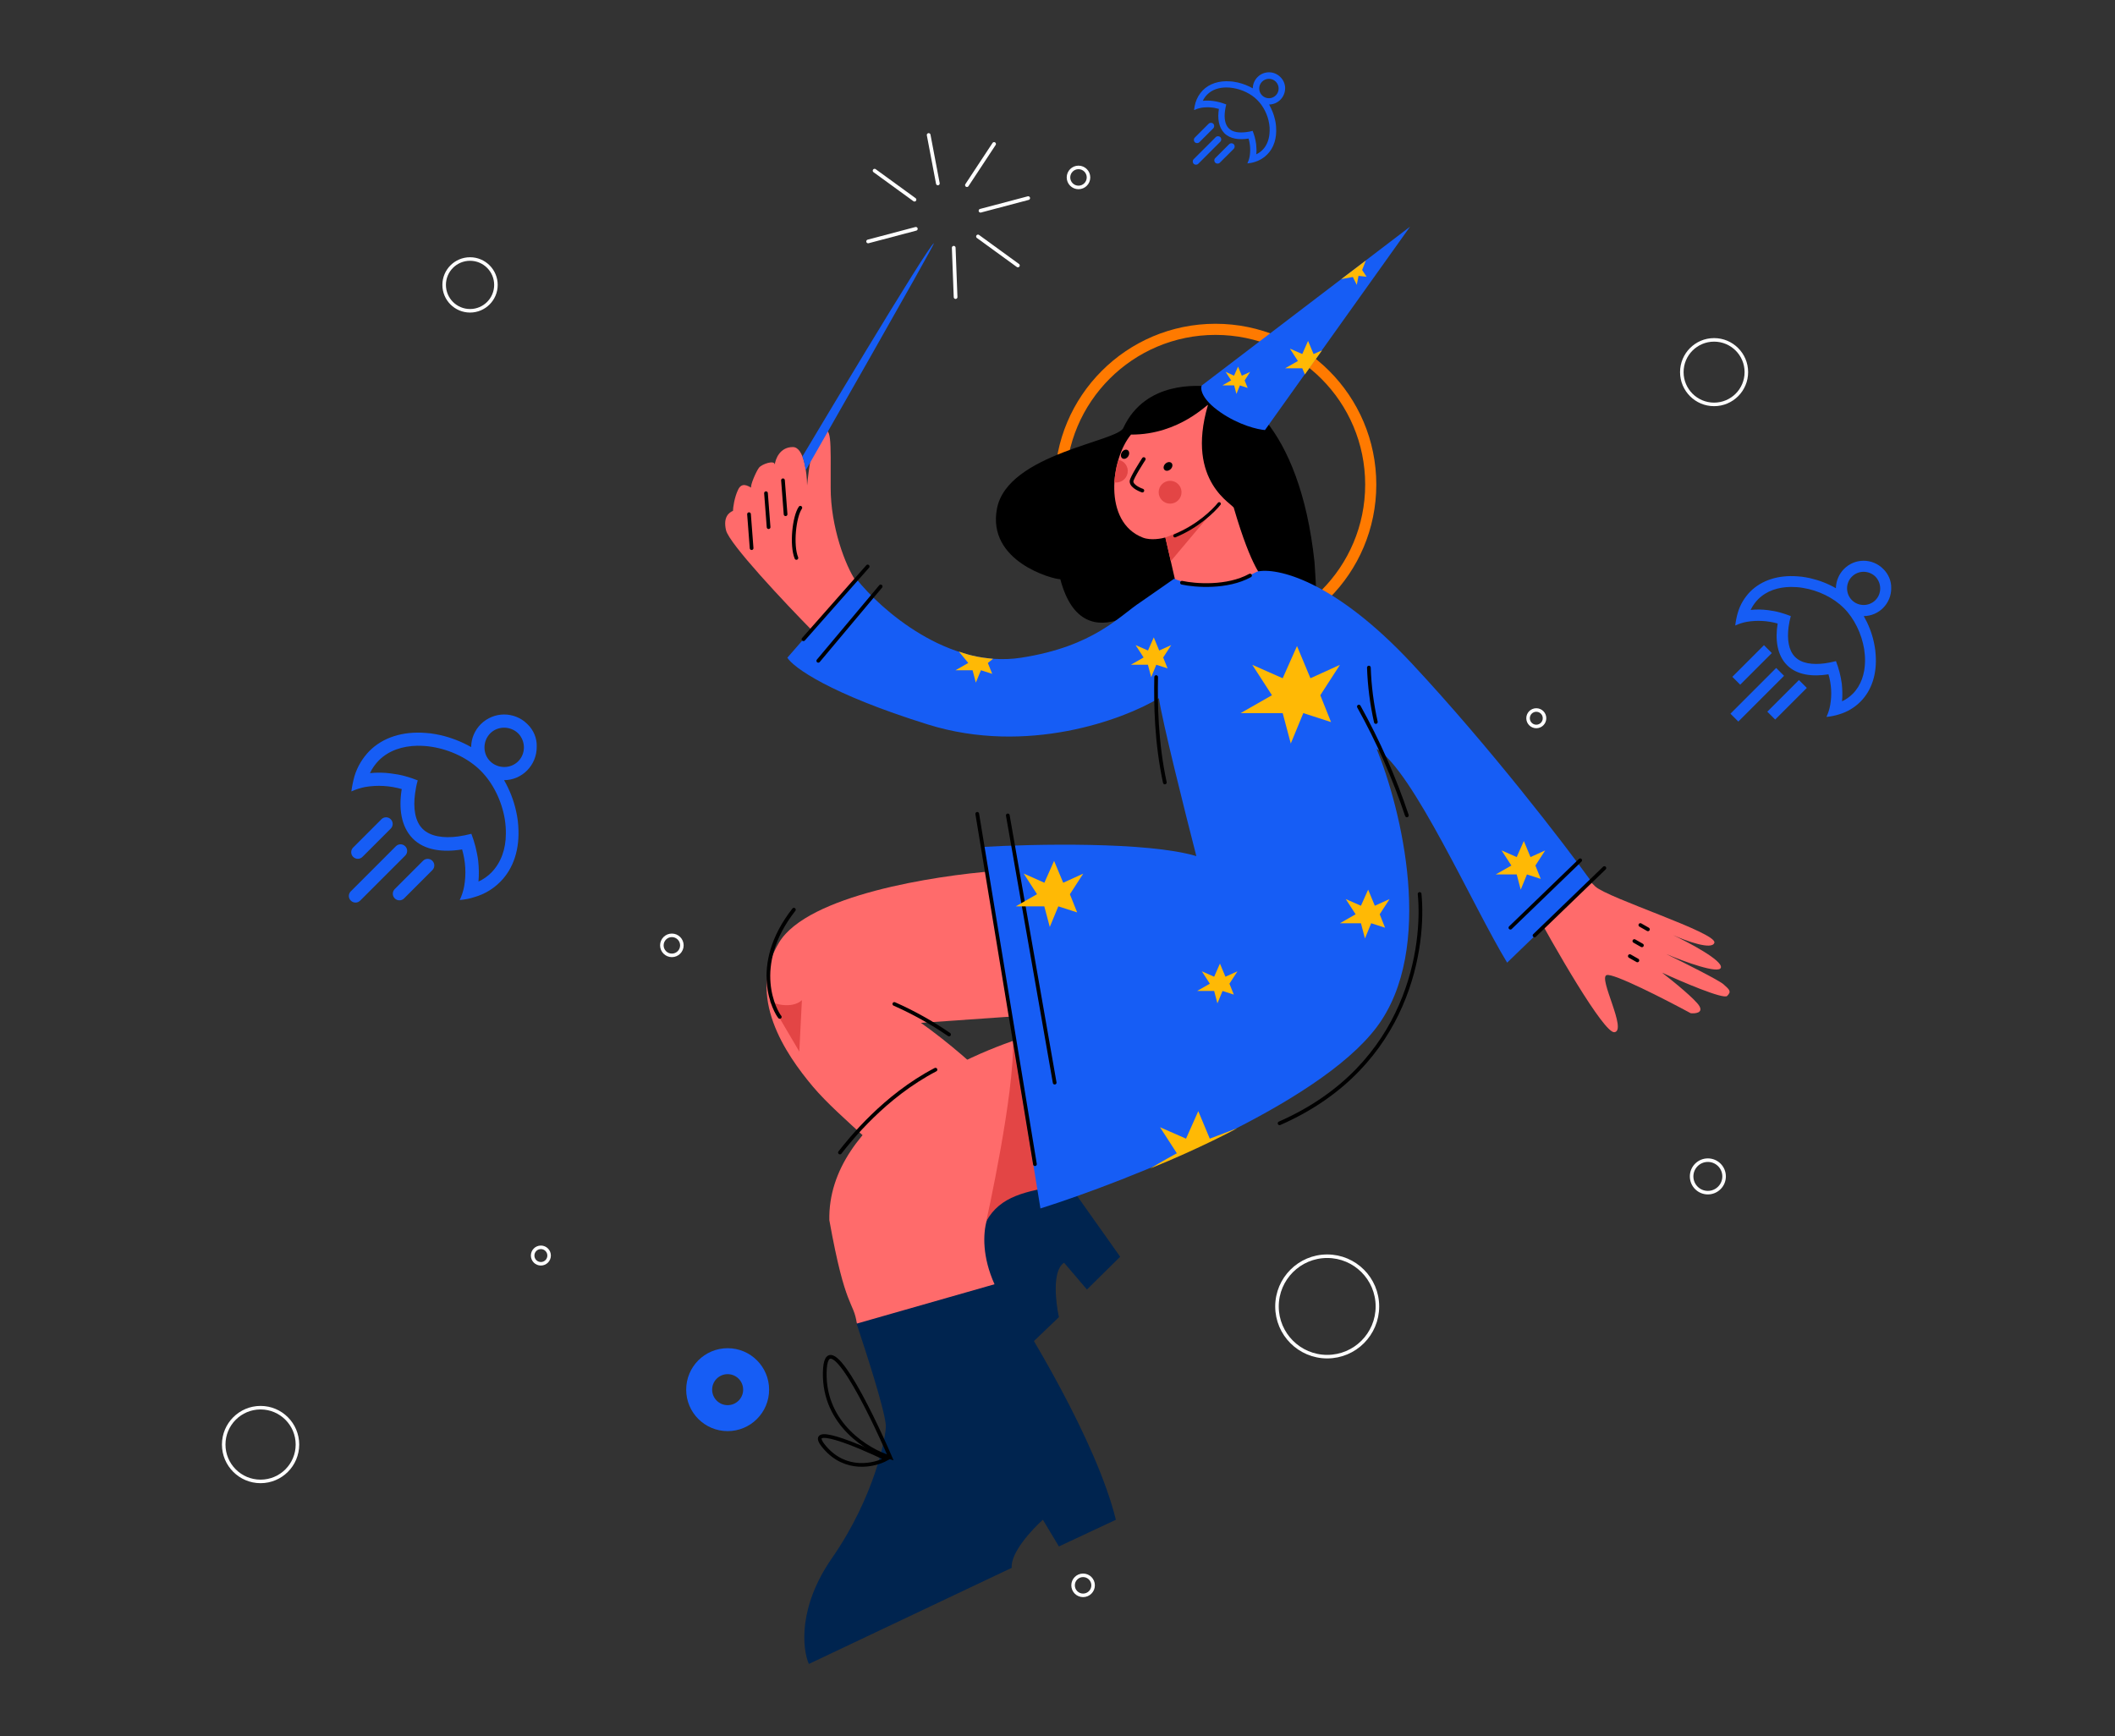 <?xml version="1.0" encoding="utf-8"?>
<!-- Generator: Adobe Illustrator 24.3.0, SVG Export Plug-In . SVG Version: 6.00 Build 0)  -->
<svg version="1.1" id="Layer_1" xmlns="http://www.w3.org/2000/svg" xmlns:xlink="http://www.w3.org/1999/xlink" x="0px" y="0px"
	 viewBox="0 0 2851.4 2340.8" style="enable-background:new 0 0 2851.4 2340.8;" xml:space="preserve">
<rect x="0" y="0" width="2851.4" height="2340.8" fill="#333333" stroke="none"/>
<style type="text/css">
	.st0{fill:none;stroke:#FFFFFF;stroke-width:4.764;stroke-linecap:round;}
	.st1{fill:#165DF5;}
	.st2{fill:none;stroke:#FF7A00;stroke-width:15;}
	.st3{fill:none;stroke:#165DF5;stroke-width:35;}
	.st4{fill:#00244F;}
	.st5{fill:none;stroke:#000000;stroke-width:5;}
	.st6{fill:#FF6B6B;}
	.st7{fill:#E34545;}
	.st8{fill:none;stroke:#000000;stroke-width:5;stroke-linecap:round;}
	.st9{fill:none;stroke:#000000;stroke-width:4.433;stroke-linecap:round;}
	.st10{fill:#FFB905;}
	.st11{fill:none;stroke:#FFFFFF;stroke-width:5;stroke-linecap:round;}
</style>
<g>
	<g id="Black_Elipses_2_">
		<circle id="Ellipse_186_3_" class="st0" cx="2302.5" cy="1586" r="21.9"/>
		<circle id="Ellipse_188_2_" class="st0" cx="351.3" cy="1947.5" r="49.7"/>
		<circle id="Ellipse_189_2_" class="st0" cx="2310.9" cy="501.7" r="43.5"/>
		<circle id="Ellipse_190_2_" class="st0" cx="1789.3" cy="1761.3" r="67.7"/>
		<circle id="Ellipse_191_2_" class="st0" cx="2071.2" cy="968.3" r="11.1"/>
		<circle id="Ellipse_192_2_" class="st0" cx="729.2" cy="1692.7" r="11.1"/>
		<circle id="Ellipse_193_2_" class="st0" cx="1454" cy="239.2" r="13.5"/>
		<circle id="Ellipse_194_2_" class="st0" cx="633.7" cy="384.1" r="34.9"/>
		<circle id="Ellipse_195_2_" class="st0" cx="1460.2" cy="2137.3" r="13.5"/>
		<circle id="Ellipse_196_2_" class="st0" cx="905.8" cy="1274.5" r="13.5"/>
		<g>
			<path class="st1" d="M1609.3,214.6l29.7-29.7c1.7-1.7,4.5-1.7,6.2,0l0,0c1.7,1.7,1.7,4.5,0,6.2l-29.7,29.7
				c-1.7,1.7-4.5,1.7-6.2,0l0,0C1607.6,219,1607.6,216.3,1609.3,214.6z"/>
			<path class="st1" d="M1610.8,185.5l18.7-18.7c1.7-1.7,4.5-1.7,6.2,0l0,0c1.7,1.7,1.7,4.5,0,6.2l-18.7,18.7
				c-1.7,1.7-4.5,1.7-6.2,0l0,0C1609.1,190,1609.1,187.2,1610.8,185.5z"/>
			<path class="st1" d="M1638.4,213.1l18.7-18.7c1.7-1.7,4.5-1.7,6.2,0l0,0c1.7,1.7,1.7,4.5,0,6.2l-18.7,18.7
				c-1.7,1.7-4.5,1.7-6.2,0l0,0C1636.6,217.6,1636.6,214.8,1638.4,213.1z"/>
			<path class="st1" d="M1726.2,103.9c-8.6-8.6-22.2-8.6-30.8,0c-4,4-6.4,9.5-6.4,15.2c-6.4-3.6-13.1-6.2-20.2-7.9
				c-2.2-0.5-4.4-0.9-6.7-1.2c-1.1-0.2-2.2-0.2-3.3-0.3c-15.2-1.2-28.2,3-37.2,12c-4.5,4.7-7.9,10.3-9.8,16.6
				c-0.9,3.3-1.7,6.7-2,10.1c3-1.4,6.1-2.3,9.2-3c8.1-1.4,16.3-0.9,24.3,1.4c-2,12.6-0.5,24.7,7.3,32.7c7.8,7.9,20.1,9.3,32.7,7.3
				c2.3,7.9,2.8,16.2,1.4,24.3c-0.6,3.3-1.6,6.2-3,9.2c3.4-0.3,6.8-0.9,10.1-2c6.2-1.9,12-5.3,16.6-10c9-9,13.1-21.9,12-37.2
				c-0.2-1.1-0.2-2.2-0.3-3.3c-0.3-2.2-0.6-4.5-1.2-6.7c-1.6-7.2-4.4-13.8-7.9-20.2c12.1-0.2,21.6-10,21.6-22.1
				C1732.6,113.4,1730.3,107.9,1726.2,103.9z M1711.1,167c0.5,3.3,0.8,6.4,0.6,9.6c-0.2,9.8-3.1,19-9.6,25.5
				c-2.5,2.5-5.3,4.5-8.4,5.9c0.5-4.5,0.3-9.2-0.2-13.7c-0.5-3.3-1.1-6.4-1.9-9.5c-0.8-2.8-1.7-5.6-2.8-8.4c-3,0.8-5.9,1.4-8.7,1.7
				c-9.6,1.2-18.4,0.2-23.5-5.1c-5.1-5.1-6.4-13.8-5.1-23.5c0.5-3,0.9-5.9,1.7-8.7c-2.8-1.1-5.6-2-8.4-2.8c-3.1-0.9-6.4-1.4-9.5-1.9
				c-4.5-0.6-9.2-0.6-13.7-0.2c1.4-3.1,3.6-6.1,5.9-8.4c6.7-6.7,15.7-9.5,25.5-9.6c3.3,0,6.5,0.2,9.6,0.8c12.1,2,24.1,7.8,32.2,15.9
				C1703.1,142.8,1709.3,154.9,1711.1,167z M1720,128.6c-5.1,5.1-13.4,5.1-18.5,0c-5.1-5.1-5.1-13.4,0-18.5c5.1-5.1,13.4-5.1,18.5,0
				C1725.1,115.2,1725.1,123.5,1720,128.6z"/>
		</g>
	</g>
	<g id="Color_Elipses_2_">
		<circle id="Ellipse_198_2_" class="st2" cx="1638.7" cy="653.3" r="209.3"/>
		<circle id="Ellipse_200_2_" class="st3" cx="981" cy="1873.5" r="38.4"/>
		<g>
			
				<rect x="2325.8" y="929" transform="matrix(0.707 -0.707 0.707 0.707 31.822 1949.726)" class="st1" width="87.2" height="15"/>
			
				<rect x="2332.3" y="888.8" transform="matrix(0.707 -0.707 0.707 0.707 58.183 1933.019)" class="st1" width="60.3" height="15"/>
			
				<rect x="2379.5" y="935.8" transform="matrix(0.707 -0.707 0.707 0.707 38.729 1980.168)" class="st1" width="60.3" height="15"/>
			<path class="st1" d="M2538.9,767c-14.7-14.7-38.2-14.7-52.8,0c-6.8,6.8-10.8,16.2-11,26c-10.8-6.2-22.5-10.7-34.7-13.5
				c-3.8-0.8-7.5-1.5-11.3-2c-1.8-0.2-3.8-0.3-5.7-0.5c-26-2-48.3,5.2-63.7,20.5c-7.8,8-13.7,17.7-16.8,28.5
				c-1.7,5.7-2.8,11.5-3.5,17.3c5-2.3,10.3-4,15.7-5c13.8-2.3,28-1.5,41.5,2.3c-3.5,21.7-0.8,42.5,12.5,56s34.3,16,56,12.5
				c4,13.5,4.8,27.8,2.3,41.7c-1,5.5-2.7,10.7-5,15.7c5.8-0.5,11.7-1.7,17.3-3.5c10.7-3.2,20.5-9,28.5-17
				c15.3-15.3,22.5-37.7,20.5-63.7c-0.2-1.8-0.3-3.8-0.5-5.7c-0.5-3.8-1.2-7.7-2-11.3c-2.7-12.2-7.3-23.8-13.5-34.7
				c20.7-0.2,37.2-17.2,37-37.8C2549.9,783.1,2545.9,773.8,2538.9,767z M2513.2,875c0.8,5.5,1.3,11,1.2,16.5
				c-0.2,16.8-5.3,32.5-16.5,43.8c-4.2,4.2-9.2,7.7-14.5,10.2c0.7-7.8,0.5-15.7-0.3-23.5c-0.7-5.5-1.8-10.8-3.2-16.2
				c-1.3-4.8-2.8-9.7-4.7-14.5c-5,1.3-10,2.3-15,3c-16.5,2.2-31.5,0.2-40.2-8.7c-8.7-8.8-10.8-23.7-8.7-40.2c0.7-5,1.7-10,3-14.8
				c-4.7-1.8-9.5-3.5-14.3-4.8c-5.3-1.5-10.8-2.5-16.3-3.2c-7.8-1-15.7-1.2-23.5-0.3c2.5-5.3,6-10.3,10.2-14.5
				c11.3-11.3,27-16.3,43.8-16.5c5.5,0,11.2,0.3,16.5,1.3c20.8,3.3,41.3,13.3,55.2,27.2S2509.8,854.3,2513.2,875z M2528.4,809.1
				c-8.7,8.7-23,8.7-31.7,0s-8.7-23,0-31.7s22.8-8.7,31.7,0C2537,786.3,2537,800.5,2528.4,809.1z"/>
		</g>
	</g>
	<g id="Girl-2_2_" transform="translate(14883.6 8673.4)">
		<g id="Legs_2_">
			<path id="Path_1123_2_" class="st4" d="M-13599.8-6957.1c2-14-24.5-88.9-28.4-97.4l167.9-47.3l86.9,122.7l-44.8,44.2l-30.8-36.1
				c-16.3,10.2-11.4,53.2-7,73.3l-161.2,154.8c-1-1.4-4.5-7.6-11-21.5C-13651.5-6834.3-13601.7-6943.8-13599.8-6957.1z"/>
			<path id="Path_1124_2_" class="st4" d="M-13538.8-6943.7l-190.5,53.1c13.6,41.2,37.1,113.1,39.9,137.8
				c1.4,13.1-14.9,97.1-72.5,179.9c-46.1,66.2-40,122.8-31.2,142.8l273.5-129.6c-1.9-20.1,27.2-51.6,42-64.8l21.6,36l76.8-36
				C-13405.2-6730.2-13499.2-6885.3-13538.8-6943.7z"/>
			<path id="Path_1125_2_" class="st5" d="M-13683.3-6708.5c-28.9-67.1-87.1-183.9-88.4-114.3
				C-13772.9-6753.1-13713.3-6717.5-13683.3-6708.5z"/>
			<path id="Path_1126_2_" class="st5" d="M-13688.6-6706.5c-39.7-19.2-111.9-49.3-83.3-15.8
				C-13743.4-6688.7-13704.5-6697.8-13688.6-6706.5z"/>
			<path id="Path_1127_2_" class="st6" d="M-13833.2-7402.9c38.8-63.7,209.8-89.9,291-96.2l36.4,195.2l-136.2,9.5
				c74.3,52.7,151.2,131.2,177.5,178.9l-147.5,114.4c-18.2-36.7-26.2-50.3-36-64.6c-34-49.9-102.4-98.6-139.7-142.8
				C-13824.9-7252.8-13877.6-7329.9-13833.2-7402.9z"/>
			<path id="Path_1128_2_" class="st6" d="M-13765.5-7028.4c-2.8-136.8,181.8-223.8,274.3-250.2l67.9,200.8
				c-20.3,0.4-116.9,3.6-129.9,49.4c-5.3,18.6-6.1,49.7,10.4,86.4l-185.6,53C-13732.9-6920-13743.7-6906.7-13765.5-7028.4z"/>
			<path id="Path_1129_2_" class="st7" d="M-13802.5-7325c-13.2,12.3-39.9,5.1-44.3,0l40.8,69.3L-13802.5-7325z"/>
			<path id="Path_1130_2_" class="st7" d="M-13453.6-7075.3l-64.4-195.3c2.6,70.5-35.9,243.6-35.9,243.6
				C-13534.9-7061.1-13500.9-7067.3-13453.6-7075.3z"/>
			<path id="Path_1131_2_" class="st8" d="M-13751.2-7119.6c13.4-17,59.7-75.7,128.8-111.7"/>
			<path id="Path_1132_2_" class="st8" d="M-13832.3-7302.4c-5.2-5.9-41.1-67.8,19-144.6"/>
			<path id="Path_1133_2_" class="st8" d="M-13677.9-7319.9c25.8,11.4,50.5,25.2,73.8,41.2"/>
		</g>
		<g id="Head_2_">
			<path id="Path_1134_3_" d="M-13257.5-8152.8c40.9-3,126.2,50.4,146.1,237.2c4.8,70.5,2,69,0,59.5c-16.4,0.7-116.7-9.8-204.7-19.7
				c0,0-105.9,104.6-138-16.7c-10.5,0-99.1-24-85.4-95.2c14.2-74.4,164.6-90.4,170.6-109.3
				C-13338.8-8161.1-13266.1-8152.8-13257.5-8152.8z"/>
			<path id="Path_1135_2_" class="st6" d="M-13342.8-7948.6c-54.3-20.9-43.2-106.2-16-138.9c65.9,0.4,104.9-43.6,103.7-39.7
				c-30.9,105,36.3,134.4,35,138.9c24.5,83.8,39.6,94.2,39.5,94.3c-34.7,44.4-81.6,33.8-114.7,20.2l-17.2-75
				C-13317.2-7947.4-13331.8-7944.4-13342.8-7948.6z"/>
			<circle id="Ellipse_201_2_" class="st7" cx="-13306.1" cy="-8009.8" r="15.4"/>
			<path id="Path_1136_2_" class="st7" d="M-13363.4-8035.7c-1.5,8.4-9.5,14-17.9,12.6c0.4-5.2,1-10.3,2-15.4
				c0.8-5.1,2.1-10,3.8-14.9C-13367.3-8051.8-13361.9-8043.9-13363.4-8035.7L-13363.4-8035.7z"/>
			<path id="Path_1137_2_" class="st7" d="M-13312.5-7948.8c16.1-5.6,52.7-22.5,72.2-45.2l1.1-1.3c-0.4,0.5-0.8,0.9-1.1,1.3
				l-64.8,77.1L-13312.5-7948.8z"/>
			<path id="Path_1138_2_" class="st8" d="M-13343.5-8012c0,0-14.6-4.9-14.6-12.4c0-4.8,16.5-30.1,16.5-30.1"/>
			<path id="Path_1139_2_" class="st9" d="M-13239.9-7994.2c-7.2,9.2-29.1,30.6-59.7,43.1"/>
			
				<ellipse id="Ellipse_202_2_" transform="matrix(0.726 -0.688 0.688 0.726 1885.354 -11358.594)" cx="-13305.5" cy="-8044.3" rx="6.6" ry="5.1"/>
			
				<ellipse id="Ellipse_203_2_" transform="matrix(0.545 -0.839 0.839 0.545 677.67 -14875.505)" cx="-13359" cy="-8061.8" rx="6.6" ry="5.1"/>
		</g>
		<g id="Hat_2_">
			<path id="Path_1140_2_" class="st1" d="M-12982.6-8367.8l-280.8,214.1c-2.2,4.7-0.2,18.6,25.1,36.1s50.6,23.3,60.1,24
				L-12982.6-8367.8z"/>
			<path id="Path_1141_2_" class="st10" d="M-13127.9-8196.1l7.8-17.7l7.4,17.7l11.4-4.9l-23.1,32.4l-3.5-8.3h-23.1l17.2-9.8
				l-10.8-16.7L-13127.9-8196.1z"/>
			<path id="Path_1142_2_" class="st10" d="M-13219.9-8166.9l5.4-12.2l5.1,12.2l11.2-5.1l-7.4,11.5l4.1,10.1l-10.5-3.4l-4.7,11.5
				l-3-11.5h-15.9l11.8-6.8l-7.4-11.5L-13219.9-8166.9z"/>
			<path id="Path_1143_2_" class="st10" d="M-13059.7-8300l-15.6,2.9l33.1-25.1l-5,12.8l6,9.1l-10.9-1.2l-2.3,12.2L-13059.7-8300z"
				/>
		</g>
		<g id="Hands_2_">
			<path id="Path_1144_3_" class="st6" d="M-12707.1-7281.8c-14.2,1.7-81.6-115.7-113.6-175.3l57.2-59.3c6,13.3,24.1,32.1,30.6,38.1
				c17.3,15.9,163.8,62.3,160.6,75.7c-2.6,10.7-38.2-2.3-55.7-10.1c22.2,10.5,66.3,33.9,64.5,43.6s-49.8-8-73.5-18
				c22.9,11.2,70.4,34.9,77,40.7l0.2,0.2c8,7.1,10.8,9.5,4.7,15.5c-4.9,4.9-60.6-18.9-87.8-31.4c14.6,11.2,45.1,36,50.4,45.1
				c5.2,9.2-5.6,10.2-11.7,9.6c-34-18.4-104.4-54.5-113.4-51.4C-12729-7354.9-12689.4-7283.9-12707.1-7281.8z"/>
			<path id="Path_1145_2_" class="st6" d="M-13763.7-8015.7c0,52.2,19.6,104.8,34.3,126.2l-58.1,67.4
				c-37.4-37.9-113.2-118.4-117.3-136.5c-4.2-18.1,4.3-23.9,9.4-26.1c0-4.1,1.8-17.9,6.9-28.5c4.9-10.3,12.7-5.4,17.7-2.8
				c-1.8-2.5,6.7-22,10.4-26.8c3.8-5,21.4-10.9,21.3-4.2c0.9-7,6.5-23.7,24.4-23.7c14.9,0,19,34.5,19.2,51.7
				c1.5-14.9,7.1-66.8,19.1-72.9C-13762.1-8099.1-13763.7-8083.4-13763.7-8015.7z"/>
			<path id="Path_1146_2_" class="st1" d="M-13624.5-8345.4c-6.1,0-177.3,287.4-177.3,287.4c1,2.8,1.9,5.6,2.5,8.5
				c0.8,3.7,2,10.1,2,10.1S-13624.5-8341.6-13624.5-8345.4z"/>
			<path id="Path_1147_2_" class="st11" d="M-13543.4-8479.3l-36.6,55.5"/>
			<path id="Path_1148_2_" class="st11" d="M-13631.6-8491.4l12.4,65.3"/>
			<path id="Path_1149_2_" class="st11" d="M-13497.4-8406.3l-64.3,17"/>
			<path id="Path_1150_2_" class="st11" d="M-13648.9-8364.9l-64.3,17"/>
			<path id="Path_1151_2_" class="st11" d="M-13597.8-8339.4l2.5,66.5"/>
			<path id="Path_1152_2_" class="st11" d="M-13565.1-8354.6l53.8,39.1"/>
			<path id="Path_1153_2_" class="st11" d="M-13704.5-8443.3l53.8,39.1"/>
			<path id="Path_1154_2_" class="st8" d="M-12661.9-7420.5l-10.2-5.8"/>
			<path id="Path_1155_2_" class="st8" d="M-13804.6-7988.9c-8.4,12.3-12.3,50.6-5.3,67.7"/>
			<path id="Path_1156_2_" class="st8" d="M-13828-8025.9l3.5,45.8"/>
			<path id="Path_1157_2_" class="st8" d="M-13850.9-8008.5l3.5,45.8"/>
			<path id="Path_1158_2_" class="st8" d="M-13873.8-7980.2l3.5,45.8"/>
			<path id="Path_1159_2_" class="st8" d="M-12670-7398.9l-10.2-5.8"/>
			<path id="Path_1160_2_" class="st8" d="M-12676.1-7378.6l-10.2-5.8"/>
		</g>
		<g id="Body_2_">
			<path id="Path_1161_2_" class="st1" d="M-13300.6-7893.2l-45.1,31.4c-29,18.9-62.8,59.8-161.1,75.1
				c-98.3,15.3-189.3-64.6-222.5-106.5l-92.8,106.5c7.7,12.7,56.5,48.6,189.7,90.1s263-6.4,311.2-35.5
				c4.4,30.6,35.5,154.7,50.5,212.9c-65.5-19.7-220.2-16.4-289.4-12.3l79.2,487.3c117.8-37.3,373.5-138.4,453.2-244.3
				s33.2-294.4,0-375.4c49.1,29.5,130,212.8,176,288.3l113.4-109.5c-36.4-50.5-135.7-179.9-241.6-293.5
				c-105.9-113.6-183.4-130.1-208.8-124.2C-13236.7-7876.5-13283.3-7885.5-13300.6-7893.2z"/>
			<path id="Path_1162_2_" class="st8" d="M-13566.1-7576.2l77.8,472.3"/>
			<path id="Path_1163_2_" class="st8" d="M-13524.9-7574.1l63.2,360.3"/>
			<path id="Path_1164_2_" class="st8" d="M-13051.6-7720.8c26,46.8,47.7,95.9,64.7,146.7"/>
			<path id="Path_1165_2_" class="st8" d="M-13324.9-7760.6c-0.7,35.7,0,87.6,11.7,142.1"/>
			<path id="Path_1166_2_" class="st8" d="M-13038.1-7773.4c0.8,24.7,4,49.3,9.4,73.4"/>
			<path id="Path_1167_2_" class="st8" d="M-12969.7-7468.2c6.6,66.4-11.4,231.3-188.8,309.2"/>
			<path id="Path_1168_2_" class="st8" d="M-13713.8-7909.7l-86.6,98.1"/>
			<path id="Path_1169_2_" class="st8" d="M-12720.6-7503.1l-94.2,90.9"/>
			<path id="Path_1170_2_" class="st8" d="M-12753.2-7513.6l-94.1,90.9"/>
			<path id="Path_1171_2_" class="st8" d="M-13696.3-7882.8l-84.1,100.3"/>
			<path id="Path_1172_2_" class="st8" d="M-13290.1-7887.8c17.7,3.9,60.9,7.3,91.8-9.7"/>
			<g id="Stars_2_">
				<path id="Path_1173_2_" class="st10" d="M-13154.3-7759l19.3-43.4l18.1,43.4l39.8-18.1l-26.5,41l14.5,36.2l-37.4-12.1l-16.9,41
					l-10.9-41h-56.7l42.2-24.1l-26.5-41L-13154.3-7759z"/>
				<path id="Path_1174_2_" class="st10" d="M-13048.8-7452.3l9.7-21.7l9,21.7l19.9-9l-13.3,20.5l7.2,18.1l-18.7-6l-8.4,20.5
					l-5.4-20.5h-28.3l21.1-12.1l-13.3-20.5L-13048.8-7452.3z"/>
				<path id="Path_1175_2_" class="st10" d="M-13246.7-7356.6l7.8-17.7l7.4,17.7l16.2-7.3l-10.8,16.7l5.9,14.7l-15.2-4.9l-6.9,16.7
					l-4.4-16.7h-23l17.2-9.8l-10.8-16.7L-13246.7-7356.6z"/>
				<path id="Path_1176_2_" class="st10" d="M-13335.9-7796.4l7.8-17.7l7.3,17.7l16.2-7.3l-10.8,16.7l5.9,14.7l-15.2-4.9l-6.9,16.7
					l-4.4-16.7h-23l17.2-9.8l-10.8-16.7L-13335.9-7796.4z"/>
				<path id="Path_1177_2_" class="st10" d="M-12838.8-7517.9l9.6-21.7l9,21.7l19.8-9l-13.2,20.4l7.2,18l-18.6-6l-8.4,20.5
					l-5.4-20.5h-28.3l21.1-12l-13.2-20.4L-12838.8-7517.9z"/>
				<path id="Path_1178_2_" class="st10" d="M-13590.9-7795c0,0,10.7,3.8,17.8,5.4c5.7,1.3,9.5,2.1,15.2,2.9
					c4.9,0.7,13.1,1.5,13.1,1.5l-7,5.6l5.9,14.7l-15.2-4.9l-6.9,16.7l-4.4-16.7h-23l17.2-9.8L-13590.9-7795z"/>
				<path id="Path_1179_2_" class="st10" d="M-13475.6-7483.3l13.1-29.5l12.3,29.5l27-12.3l-18,27.8l9.8,24.5l-25.4-8.2l-11.5,27.8
					l-7.4-27.8h-38.4l28.6-16.4l-18-27.8L-13475.6-7483.3z"/>
				<path id="Path_1180_2_" class="st10" d="M-13284.6-7138.3l16.5-37.1l15.5,37.1l37.3-14.2c0,0-48.6,26.5-117.8,54.5
					c13.9-8.5,36.1-20.6,36.1-20.6l-22.7-35.1L-13284.6-7138.3z"/>
			</g>
		</g>
	</g>
	<g>
		<path class="st1" d="M473,1201.6l60.7-60.7c3.5-3.5,9.1-3.5,12.6,0l0,0c3.5,3.5,3.5,9.1,0,12.6l-60.7,60.7
			c-3.5,3.5-9.1,3.5-12.6,0l0,0C469.4,1210.7,469.4,1205.1,473,1201.6z"/>
		<path class="st1" d="M476.1,1142.6l38.1-38.1c3.5-3.5,9.1-3.5,12.6,0l0,0c3.5,3.5,3.5,9.1,0,12.6l-38.1,38.1
			c-3.5,3.5-9.1,3.5-12.6,0l0,0C472.6,1151.8,472.6,1146.1,476.1,1142.6z"/>
		<path class="st1" d="M532.2,1198.6l38.1-38.1c3.5-3.5,9.1-3.5,12.6,0l0,0c3.5,3.5,3.5,9.1,0,12.6l-38.1,38.1
			c-3.5,3.5-9.1,3.5-12.6,0l0,0C528.7,1207.7,528.7,1202.2,532.2,1198.6z"/>
		<path class="st1" d="M711.1,976.3c-17.4-17.4-45.4-17.4-62.9,0c-8.2,8.2-12.9,19.2-13,30.9c-12.9-7.3-26.7-12.7-41.3-16.1
			c-4.6-1-8.9-1.8-13.4-2.4c-2.2-0.1-4.6-0.4-6.8-0.6c-30.9-2.4-57.5,6.1-75.7,24.4c-9.3,9.6-16.2,21-20.1,33.9
			c-1.9,6.8-3.3,13.7-4.2,20.6c6-2.8,12.3-4.7,18.6-6c16.5-2.8,33.2-1.8,49.3,2.8c-4.2,25.8-1,50.5,14.8,66.6
			c15.8,16.1,40.8,19,66.6,14.8c4.7,16.1,5.7,33.1,2.8,49.6c-1.2,6.5-3.2,12.7-6,18.6c6.9-0.6,13.8-1.9,20.6-4.2
			c12.7-3.7,24.4-10.7,33.9-20.2c18.3-18.3,26.7-44.7,24.4-75.7c-0.1-2.2-0.4-4.6-0.6-6.8c-0.6-4.6-1.4-9.1-2.4-13.4
			c-3.2-14.4-8.7-28.4-16.1-41.3c24.5-0.1,44.2-20.4,44-45C724.1,995.4,719.4,984.3,711.1,976.3z M680.6,1104.7
			c1,6.5,1.5,13,1.4,19.7c-0.1,20.1-6.4,38.6-19.7,52.1c-5,5-10.9,9.1-17.2,12c0.8-9.3,0.6-18.6-0.4-28c-0.8-6.5-2.2-12.9-3.7-19.2
			c-1.5-5.7-3.3-11.5-5.5-17.2c-6,1.5-11.9,2.8-17.9,3.6c-19.7,2.6-37.4,0.1-47.8-10.2s-12.9-28.1-10.2-47.8
			c0.8-6,1.9-11.9,3.6-17.6c-5.5-2.2-11.4-4.2-17-5.7c-6.4-1.8-12.9-2.9-19.4-3.7c-9.3-1.2-18.6-1.4-28-0.4
			c2.9-6.4,7.2-12.3,12-17.2c13.4-13.4,32.1-19.4,52.1-19.7c6.5,0,13.3,0.4,19.7,1.5c24.8,4,49.2,15.8,65.6,32.3
			C664.7,1055.7,676.6,1080,680.6,1104.7z M698.6,1026.4c-10.2,10.2-27.3,10.2-37.7,0c-10.4-10.2-10.2-27.3,0-37.7
			c10.2-10.2,27.1-10.2,37.7,0C708.9,999.3,708.9,1016.1,698.6,1026.4z"/>
	</g>
</g>
</svg>

